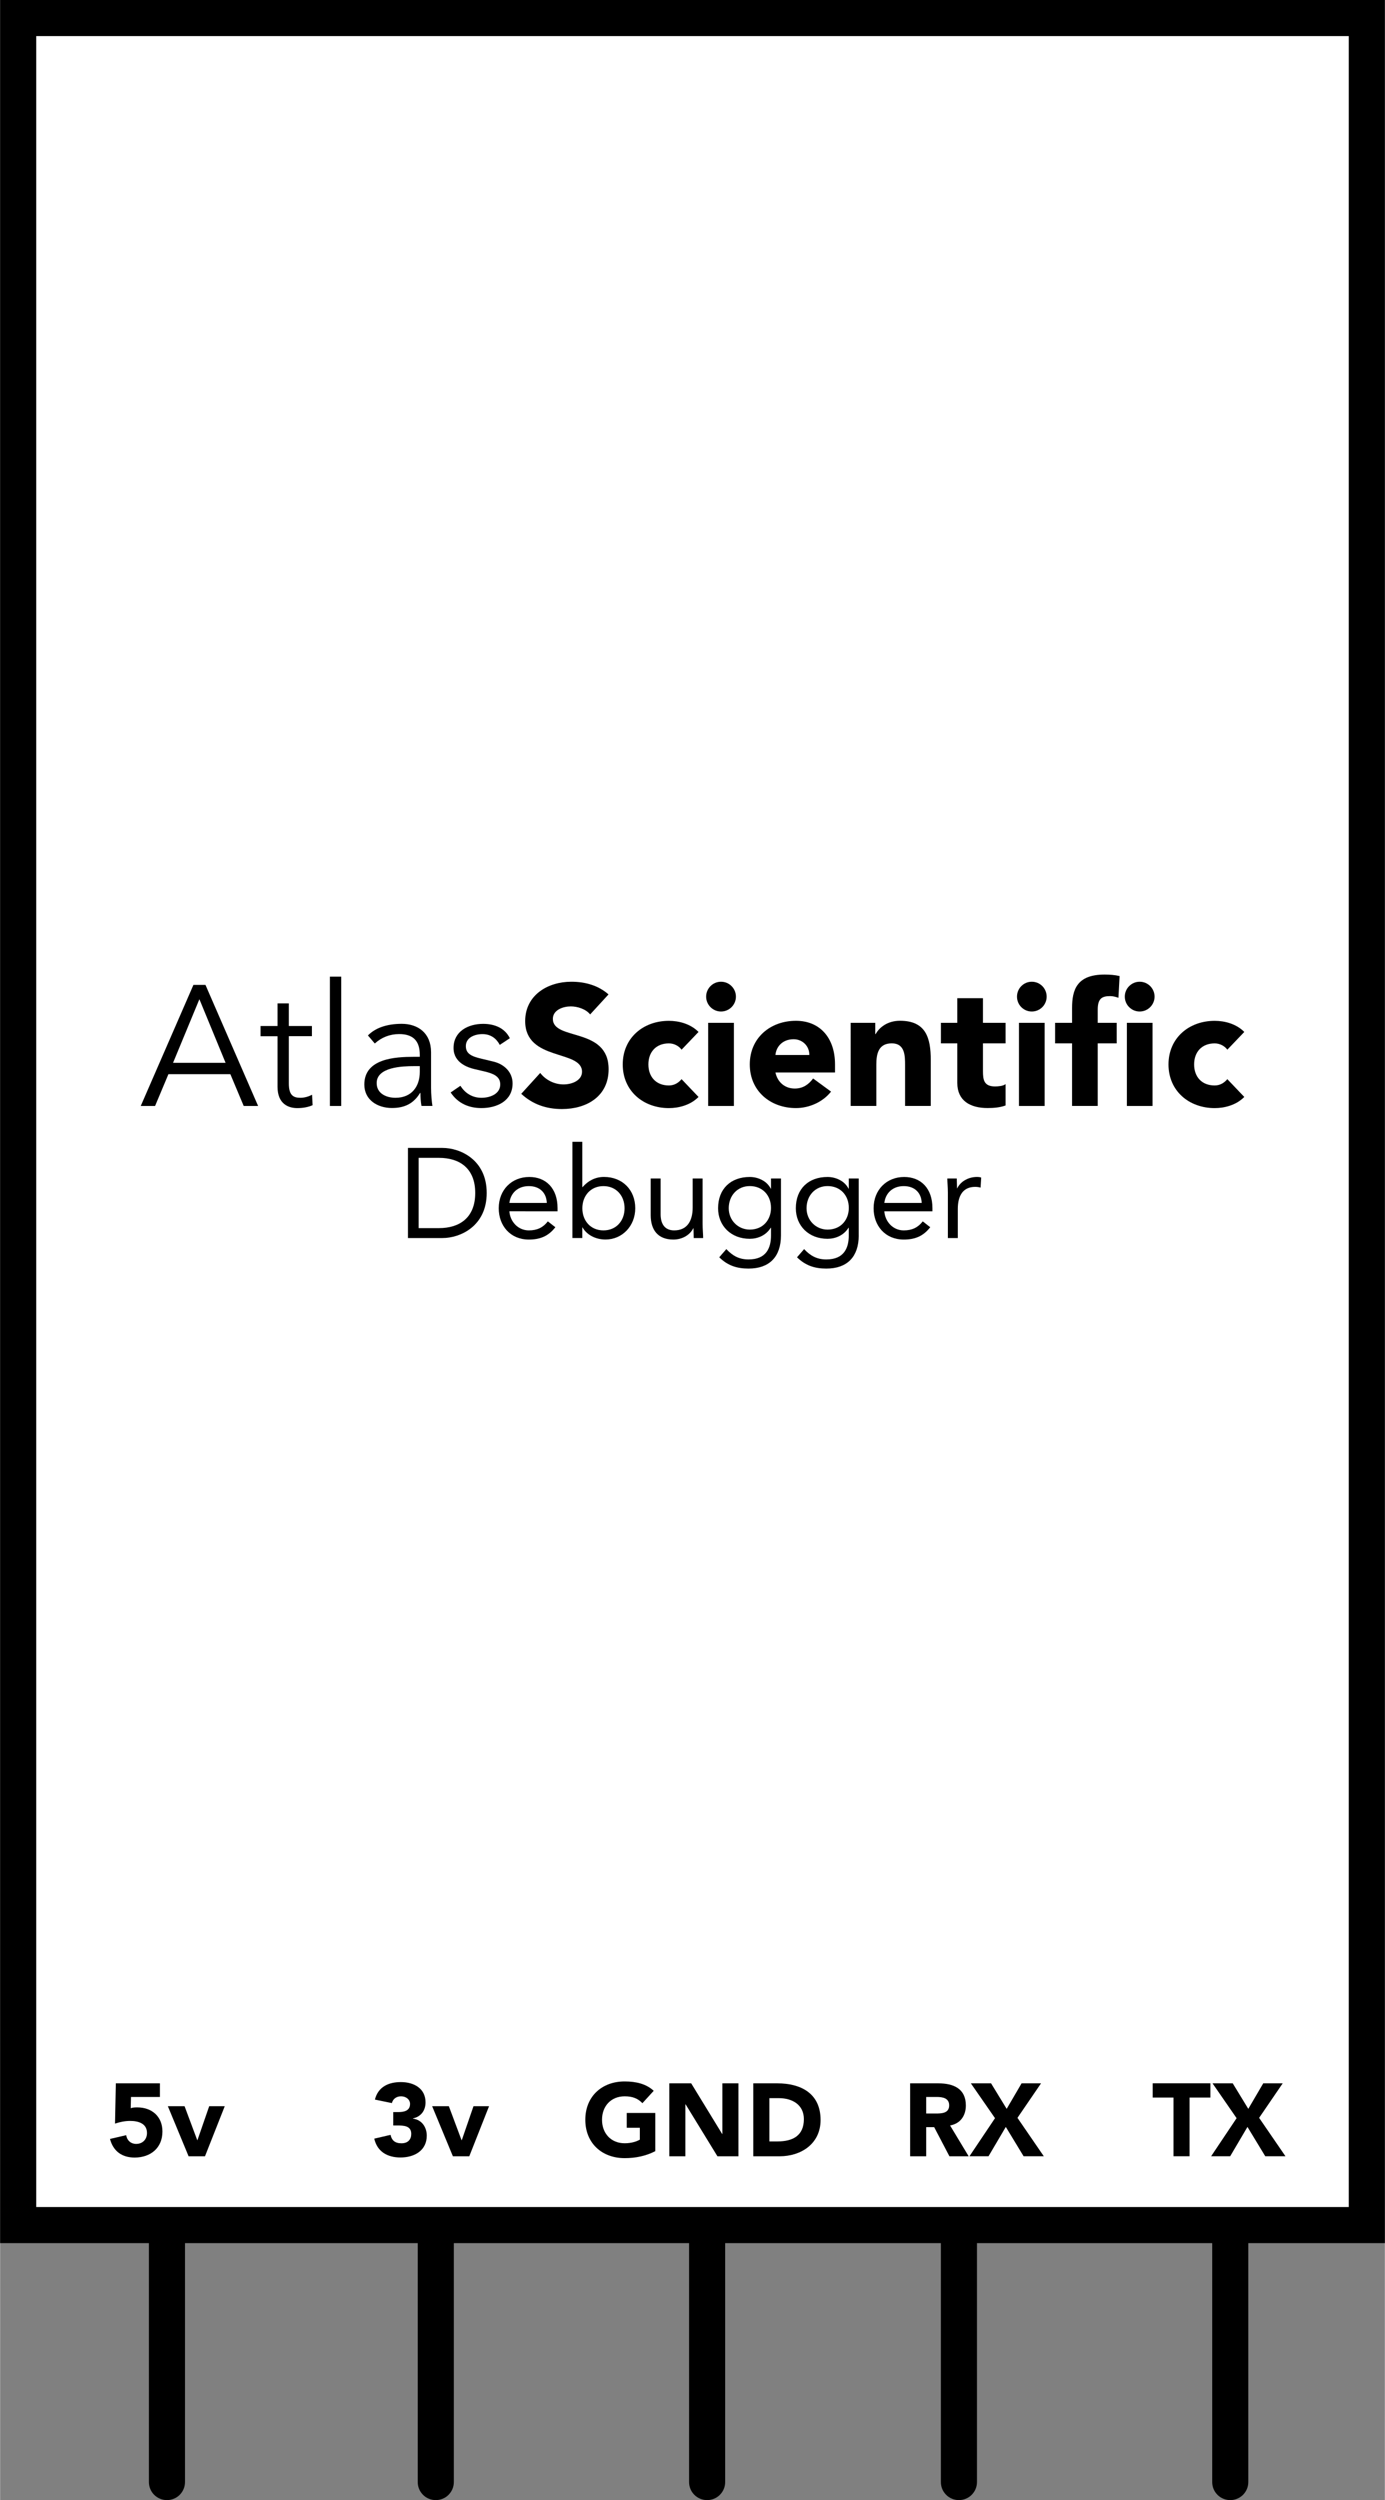 <?xml version='1.0' encoding='utf-8'?>
<!DOCTYPE svg>
<!-- Generator: Adobe Illustrator 15.0.0, SVG Export Plug-In . SVG Version: 6.00 Build 0)  -->
<svg xmlns="http://www.w3.org/2000/svg" width="0.533in" x="0px" version="1.1" y="0px"  height="0.962in" viewBox="0 0 38.368 69.263" xmlns:xml="http://www.w3.org/XML/1998/namespace" enable-background="new 0 0 38.368 69.263" xml:space="preserve">
    <rect x="0" y="0" width="38.368" height="69.263" fill="#808080" stroke="none"/>
    <desc >
        <referenceFile >Debugger schematic.svg</referenceFile>
    </desc>
    <g gorn="0.1"  id="pins">
        <g gorn="0.1.0"  id="GND">
            <path  d="M19.589,61.144c0.276,0,0.5,0.224,0.5,0.5v7.119c0,0.277-0.224,0.5-0.5,0.5s-0.5-0.223-0.5-0.5v-7.119C19.089,61.367,19.313,61.144,19.589,61.144z"/>
        </g>
        <g gorn="0.1.1"  id="TX">
            <path  d="M12.071,61.144c0.276,0,0.5,0.224,0.5,0.5v7.119c0,0.277-0.224,0.5-0.5,0.5s-0.5-0.223-0.5-0.5v-7.119C11.571,61.367,11.795,61.144,12.071,61.144z"/>
        </g>
        <g gorn="0.1.2"  id="RX">
            <path  d="M4.622,61.144c0.276,0,0.5,0.224,0.5,0.5v7.119c0,0.277-0.224,0.5-0.5,0.5s-0.5-0.223-0.5-0.5v-7.119C4.122,61.367,4.346,61.144,4.622,61.144z"/>
        </g>
        <rect width="0.977" x="4.146" y="68.286" fill="none" gorn="0.1.3"  height="0.977" id="connector0pin"/>
        <rect width="0.977" x="11.571" y="68.286" fill="none" gorn="0.1.4"  height="0.977" id="connector1pin"/>
        <rect width="0.977" x="19.101" y="68.286" fill="none" gorn="0.1.5"  height="0.977" id="connector2pin"/>
        <g gorn="0.1.6"  id="GND_1_">
            <path  d="M34.084,61.144c0.275,0,0.5,0.224,0.5,0.5v7.119c0,0.277-0.225,0.5-0.5,0.5c-0.277,0-0.5-0.223-0.5-0.5v-7.119C33.584,61.367,33.807,61.144,34.084,61.144z"/>
        </g>
        <g gorn="0.1.7"  id="TX_1_">
            <path  d="M26.566,61.144c0.275,0,0.5,0.224,0.5,0.5v7.119c0,0.277-0.225,0.5-0.5,0.5c-0.277,0-0.5-0.223-0.5-0.5v-7.119C26.066,61.367,26.289,61.144,26.566,61.144z"/>
        </g>
        <rect width="0.977" x="26.066" y="68.286" fill="none" gorn="0.1.8"  height="0.977" id="connector3pin"/>
        <rect width="0.977" x="33.596" y="68.286" fill="none" gorn="0.1.9"  height="0.977" id="connector4pin"/>
    </g>
    <g gorn="0.2"  id="Layer_1">
        <g >
            <rect width="37.333" x="0.38" y="0.525" fill="#FFFFFF"  height="61.119"/>
            <g >
                <g >
                    <path  d="M18.152,59.596c-0.262,0.136-0.551,0.193-0.847,0.193c-0.631,0-1.091-0.414-1.091-1.063c0-0.647,0.46-1.062,1.091-1.062c0.319,0,0.603,0.071,0.804,0.26l-0.313,0.343c-0.12-0.126-0.266-0.191-0.49-0.191c-0.381,0-0.629,0.273-0.629,0.65s0.248,0.651,0.629,0.651c0.193,0,0.337-0.054,0.419-0.1v-0.329h-0.363v-0.411h0.791V59.596z"/>
                    <path  d="M18.543,57.717h0.605l0.858,1.403h0.006v-1.403h0.445v2.021h-0.582l-0.881-1.438h-0.007v1.438h-0.445V57.717z"/>
                    <path  d="M20.869,57.717h0.667c0.65,0,1.197,0.277,1.197,1.016c0,0.653-0.534,1.005-1.137,1.005h-0.728V57.717z M21.314,59.326h0.23c0.414,0,0.726-0.157,0.726-0.617c0-0.396-0.316-0.582-0.694-0.582h-0.262V59.326z"/>
                </g>
            </g>
            <g >
                <g >
                    <path  d="M25.214,57.717h0.782c0.414,0,0.762,0.142,0.762,0.613c0,0.282-0.15,0.503-0.437,0.554l0.515,0.854h-0.533L25.88,58.93h-0.221v0.808h-0.445V57.717z M25.659,58.553h0.264c0.163,0,0.373-0.006,0.373-0.226c0-0.203-0.183-0.233-0.346-0.233h-0.291V58.553z"/>
                    <path  d="M27.566,58.682l-0.669-0.965h0.56l0.432,0.707l0.413-0.707h0.539l-0.653,0.956l0.73,1.064h-0.56l-0.493-0.813l-0.479,0.813h-0.528L27.566,58.682z"/>
                </g>
            </g>
            <g >
                <g >
                    <path  d="M32.511,58.111h-0.576v-0.395h1.599v0.395h-0.577v1.626h-0.445V58.111z"/>
                    <path  d="M34.26,58.682l-0.667-0.965h0.56l0.431,0.707l0.414-0.707h0.539l-0.653,0.956l0.73,1.064h-0.56l-0.493-0.813l-0.479,0.813h-0.528L34.26,58.682z"/>
                </g>
            </g>
            <g >
                <g >
                    <path  d="M4.428,58.094H3.626l-0.008,0.312c0.048-0.018,0.103-0.023,0.18-0.023c0.408,0,0.699,0.254,0.699,0.668c0,0.456-0.328,0.722-0.771,0.722c-0.348,0-0.593-0.174-0.682-0.516l0.449-0.104c0.022,0.146,0.128,0.242,0.275,0.242c0.184,0,0.301-0.129,0.301-0.302c0-0.266-0.242-0.335-0.466-0.335c-0.139,0-0.284,0.028-0.42,0.075l0.023-1.116h1.221V58.094z"/>
                    <path  d="M4.647,58.35H5.11l0.352,0.942h0.005l0.326-0.942h0.431l-0.548,1.388H5.222L4.647,58.35z"/>
                </g>
            </g>
            <g >
                <g >
                    <path  d="M10.893,58.513h0.139c0.157,0,0.326-0.033,0.326-0.226c0-0.122-0.111-0.211-0.25-0.211c-0.136,0-0.228,0.082-0.253,0.188l-0.471-0.097c0.089-0.353,0.377-0.485,0.72-0.485c0.359,0,0.683,0.174,0.683,0.562c0,0.223-0.123,0.396-0.346,0.443v0.009c0.242,0.03,0.38,0.235,0.38,0.471c0,0.405-0.332,0.604-0.729,0.604c-0.359,0-0.643-0.159-0.726-0.522l0.452-0.105c0.028,0.144,0.117,0.234,0.3,0.234c0.185,0,0.273-0.108,0.273-0.26c0-0.229-0.208-0.234-0.399-0.234h-0.1V58.513z"/>
                    <path  d="M11.97,58.35h0.463l0.352,0.942h0.006l0.325-0.942h0.431l-0.548,1.388h-0.454L11.97,58.35z"/>
                </g>
            </g>
            <g >
                <path  d="M4.293,30.64H3.896l1.46-3.355h0.333l1.459,3.355H6.749l-0.37-0.881H4.663L4.293,30.64z M4.791,29.445h1.456l-0.726-1.763L4.791,29.445z"/>
                <path  d="M8.639,28.706h-0.64v1.309c0,0.332,0.127,0.398,0.322,0.398c0.108,0,0.227-0.033,0.322-0.085l0.015,0.29c-0.115,0.052-0.266,0.081-0.422,0.081c-0.237,0-0.55-0.104-0.55-0.593v-1.398h-0.47v-0.284h0.47v-0.626h0.313v0.626h0.64V28.706z"/>
                <path  d="M9.451,30.64H9.137v-3.583h0.314V30.64z"/>
                <path  d="M11.628,29.279v-0.057c0-0.384-0.185-0.574-0.57-0.574c-0.26,0-0.488,0.09-0.677,0.261l-0.19-0.223c0.204-0.208,0.521-0.322,0.938-0.322c0.437,0,0.811,0.246,0.811,0.787v0.99c0,0.171,0.019,0.379,0.038,0.498h-0.303c-0.021-0.109-0.029-0.241-0.029-0.36h-0.01c-0.18,0.294-0.426,0.417-0.781,0.417c-0.394,0-0.764-0.219-0.764-0.65c0-0.72,0.848-0.768,1.378-0.768H11.628z M11.467,29.536c-0.318,0-1.034,0.024-1.034,0.469c0,0.294,0.271,0.408,0.522,0.408c0.455,0,0.673-0.323,0.673-0.716v-0.161H11.467z"/>
                <path  d="M13.844,28.948c-0.095-0.18-0.252-0.299-0.479-0.299c-0.218,0-0.461,0.095-0.461,0.332c0,0.208,0.148,0.284,0.437,0.351l0.318,0.076c0.307,0.071,0.54,0.294,0.54,0.607c0,0.483-0.431,0.683-0.863,0.683c-0.337,0-0.644-0.119-0.853-0.432l0.27-0.185c0.127,0.199,0.322,0.332,0.583,0.332c0.256,0,0.521-0.114,0.521-0.37c0-0.223-0.19-0.299-0.422-0.356l-0.303-0.071c-0.152-0.038-0.569-0.161-0.569-0.583c0-0.46,0.404-0.668,0.82-0.668c0.308,0,0.598,0.109,0.74,0.398L13.844,28.948z"/>
                <path  d="M16.348,28.104c-0.119-0.151-0.356-0.223-0.536-0.223c-0.208,0-0.497,0.095-0.497,0.346c0,0.612,1.545,0.218,1.545,1.394c0,0.749-0.602,1.104-1.293,1.104c-0.432,0-0.811-0.128-1.128-0.422l0.526-0.578c0.152,0.199,0.399,0.318,0.645,0.318c0.242,0,0.513-0.114,0.513-0.351c0-0.617-1.575-0.285-1.575-1.403c0-0.716,0.621-1.091,1.279-1.091c0.38,0,0.745,0.1,1.03,0.351L16.348,28.104z"/>
                <path  d="M18.881,29.081c-0.071-0.1-0.204-0.175-0.351-0.175c-0.354,0-0.568,0.237-0.568,0.583s0.214,0.583,0.568,0.583c0.157,0,0.271-0.08,0.351-0.175l0.47,0.493c-0.224,0.228-0.551,0.309-0.821,0.309c-0.711,0-1.279-0.475-1.279-1.209c0-0.735,0.568-1.209,1.279-1.209c0.271,0,0.597,0.081,0.821,0.308L18.881,29.081z"/>
                <path  d="M19.974,27.198c0.228,0,0.413,0.185,0.413,0.413c0,0.227-0.185,0.412-0.413,0.412c-0.227,0-0.412-0.185-0.412-0.412C19.562,27.383,19.747,27.198,19.974,27.198z M19.618,28.336h0.713v2.304h-0.713V28.336z"/>
                <path  d="M23.023,30.242c-0.228,0.289-0.603,0.456-0.973,0.456c-0.711,0-1.279-0.475-1.279-1.209c0-0.735,0.568-1.209,1.279-1.209c0.665,0,1.083,0.474,1.083,1.209v0.223h-1.651c0.058,0.27,0.262,0.445,0.536,0.445c0.232,0,0.389-0.118,0.508-0.279L23.023,30.242z M22.421,29.228c0.005-0.237-0.18-0.437-0.435-0.437c-0.313,0-0.485,0.213-0.504,0.437H22.421z"/>
                <path  d="M23.566,28.336h0.682v0.313h0.011c0.095-0.18,0.327-0.37,0.673-0.37c0.72,0,0.854,0.474,0.854,1.09v1.27h-0.712v-1.128c0-0.265-0.004-0.606-0.368-0.606c-0.37,0-0.428,0.289-0.428,0.587v1.147h-0.711V28.336z"/>
                <path  d="M27.859,28.905h-0.627v0.768c0,0.246,0.029,0.426,0.336,0.426c0.077,0,0.229-0.01,0.291-0.066v0.593c-0.156,0.057-0.331,0.071-0.499,0.071c-0.474,0-0.839-0.195-0.839-0.697v-1.095h-0.454v-0.569h0.454v-0.682h0.711v0.682h0.627V28.905z"/>
                <path  d="M28.585,27.198c0.229,0,0.412,0.185,0.412,0.413c0,0.227-0.183,0.412-0.412,0.412c-0.228,0-0.41-0.185-0.41-0.412C28.175,27.383,28.357,27.198,28.585,27.198z M28.23,28.336h0.711v2.304H28.23V28.336z"/>
                <path  d="M29.701,28.905h-0.47v-0.569h0.47v-0.408c0-0.502,0.128-0.929,0.901-0.929c0.141,0,0.283,0.01,0.416,0.042l-0.032,0.602c-0.082-0.028-0.148-0.047-0.232-0.047c-0.228,0-0.342,0.071-0.342,0.375v0.365h0.526v0.569h-0.526v1.734h-0.711V28.905z"/>
                <path  d="M31.574,27.198c0.228,0,0.413,0.185,0.413,0.413c0,0.227-0.186,0.412-0.413,0.412c-0.227,0-0.412-0.185-0.412-0.412C31.162,27.383,31.348,27.198,31.574,27.198z M31.22,28.336h0.711v2.304H31.22V28.336z"/>
                <path  d="M34.003,29.081c-0.071-0.1-0.204-0.175-0.35-0.175c-0.356,0-0.57,0.237-0.57,0.583s0.214,0.583,0.57,0.583c0.156,0,0.27-0.08,0.35-0.175l0.47,0.493c-0.224,0.228-0.55,0.309-0.819,0.309c-0.713,0-1.281-0.475-1.281-1.209c0-0.735,0.568-1.209,1.281-1.209c0.27,0,0.596,0.081,0.819,0.308L34.003,29.081z"/>
            </g>
            <g >
                <path  d="M38.368,62.144H0V0h38.368V62.144z M1,61.144h36.368V1H1V61.144z"/>
            </g>
            <g >
                <path  d="M11.3,31.802h0.958c0.491,0,1.224,0.328,1.224,1.248c0,0.92-0.733,1.249-1.224,1.249H11.3V31.802z M11.596,34.024h0.564c0.571,0,1.004-0.289,1.004-0.974c0-0.684-0.434-0.973-1.004-0.973h-0.564V34.024z"/>
                <path  d="M15.384,33.999c-0.194,0.25-0.427,0.342-0.734,0.342c-0.518,0-0.835-0.388-0.835-0.867c0-0.511,0.359-0.867,0.847-0.867c0.465,0,0.783,0.317,0.783,0.863v0.088H14.11c0.021,0.287,0.24,0.529,0.54,0.529c0.237,0,0.396-0.084,0.526-0.25L15.384,33.999z M15.147,33.326c-0.01-0.279-0.193-0.466-0.497-0.466c-0.303,0-0.504,0.187-0.54,0.466H15.147z"/>
                <path  d="M15.857,31.633h0.274v1.255h0.007c0.152-0.176,0.353-0.282,0.593-0.282c0.518,0,0.867,0.366,0.867,0.867c0,0.494-0.363,0.867-0.824,0.867c-0.297,0-0.533-0.148-0.636-0.335h-0.007v0.293h-0.274V31.633z M16.717,34.087c0.356,0,0.585-0.268,0.585-0.613s-0.229-0.614-0.585-0.614c-0.356,0-0.585,0.268-0.585,0.614S16.361,34.087,16.717,34.087z"/>
                <path  d="M19.464,33.907c0,0.152,0.015,0.282,0.015,0.392h-0.261c0-0.089-0.007-0.18-0.007-0.271h-0.007c-0.075,0.162-0.279,0.313-0.551,0.313c-0.434,0-0.627-0.275-0.627-0.674v-1.018h0.275v0.991c0,0.275,0.12,0.447,0.376,0.447c0.356,0,0.512-0.258,0.512-0.635v-0.803h0.275V33.907z"/>
                <path  d="M21.635,34.226c0,0.595-0.322,0.919-0.899,0.919c-0.321,0-0.579-0.084-0.811-0.313l0.197-0.227c0.173,0.188,0.359,0.287,0.614,0.287c0.493,0,0.623-0.318,0.623-0.666v-0.213h-0.007c-0.13,0.213-0.362,0.307-0.581,0.307c-0.519,0-0.878-0.359-0.878-0.846c0-0.54,0.353-0.867,0.878-0.867c0.222,0,0.472,0.105,0.581,0.324h0.007v-0.282h0.276V34.226z M20.771,34.065c0.377,0,0.588-0.281,0.588-0.6c0-0.355-0.239-0.606-0.588-0.606c-0.346,0-0.583,0.268-0.583,0.614C20.188,33.81,20.449,34.065,20.771,34.065z"/>
                <path  d="M23.79,34.226c0,0.595-0.321,0.919-0.899,0.919c-0.321,0-0.578-0.084-0.811-0.313l0.197-0.227c0.173,0.188,0.359,0.287,0.613,0.287c0.494,0,0.624-0.318,0.624-0.666v-0.213h-0.007c-0.131,0.213-0.363,0.307-0.582,0.307c-0.519,0-0.878-0.359-0.878-0.846c0-0.54,0.353-0.867,0.878-0.867c0.223,0,0.473,0.105,0.582,0.324h0.007v-0.282h0.275V34.226z M22.926,34.065c0.377,0,0.589-0.281,0.589-0.6c0-0.355-0.239-0.606-0.589-0.606c-0.346,0-0.582,0.268-0.582,0.614C22.344,33.81,22.605,34.065,22.926,34.065z"/>
                <path  d="M25.771,33.999c-0.193,0.25-0.426,0.342-0.733,0.342c-0.519,0-0.836-0.388-0.836-0.867c0-0.511,0.36-0.867,0.847-0.867c0.465,0,0.783,0.317,0.783,0.863v0.088h-1.333c0.021,0.287,0.239,0.529,0.539,0.529c0.236,0,0.396-0.084,0.526-0.25L25.771,33.999z M25.535,33.326c-0.01-0.279-0.193-0.466-0.497-0.466c-0.303,0-0.504,0.187-0.539,0.466H25.535z"/>
                <path  d="M26.26,33.04c0-0.152-0.015-0.282-0.015-0.391h0.261c0,0.088,0.008,0.18,0.008,0.271h0.007c0.073-0.163,0.278-0.314,0.55-0.314c0.035,0,0.074,0.003,0.112,0.018l-0.017,0.278c-0.046-0.014-0.1-0.021-0.148-0.021c-0.335,0-0.483,0.236-0.483,0.614v0.804H26.26V33.04z"/>
            </g>
        </g>
    </g>
</svg>
